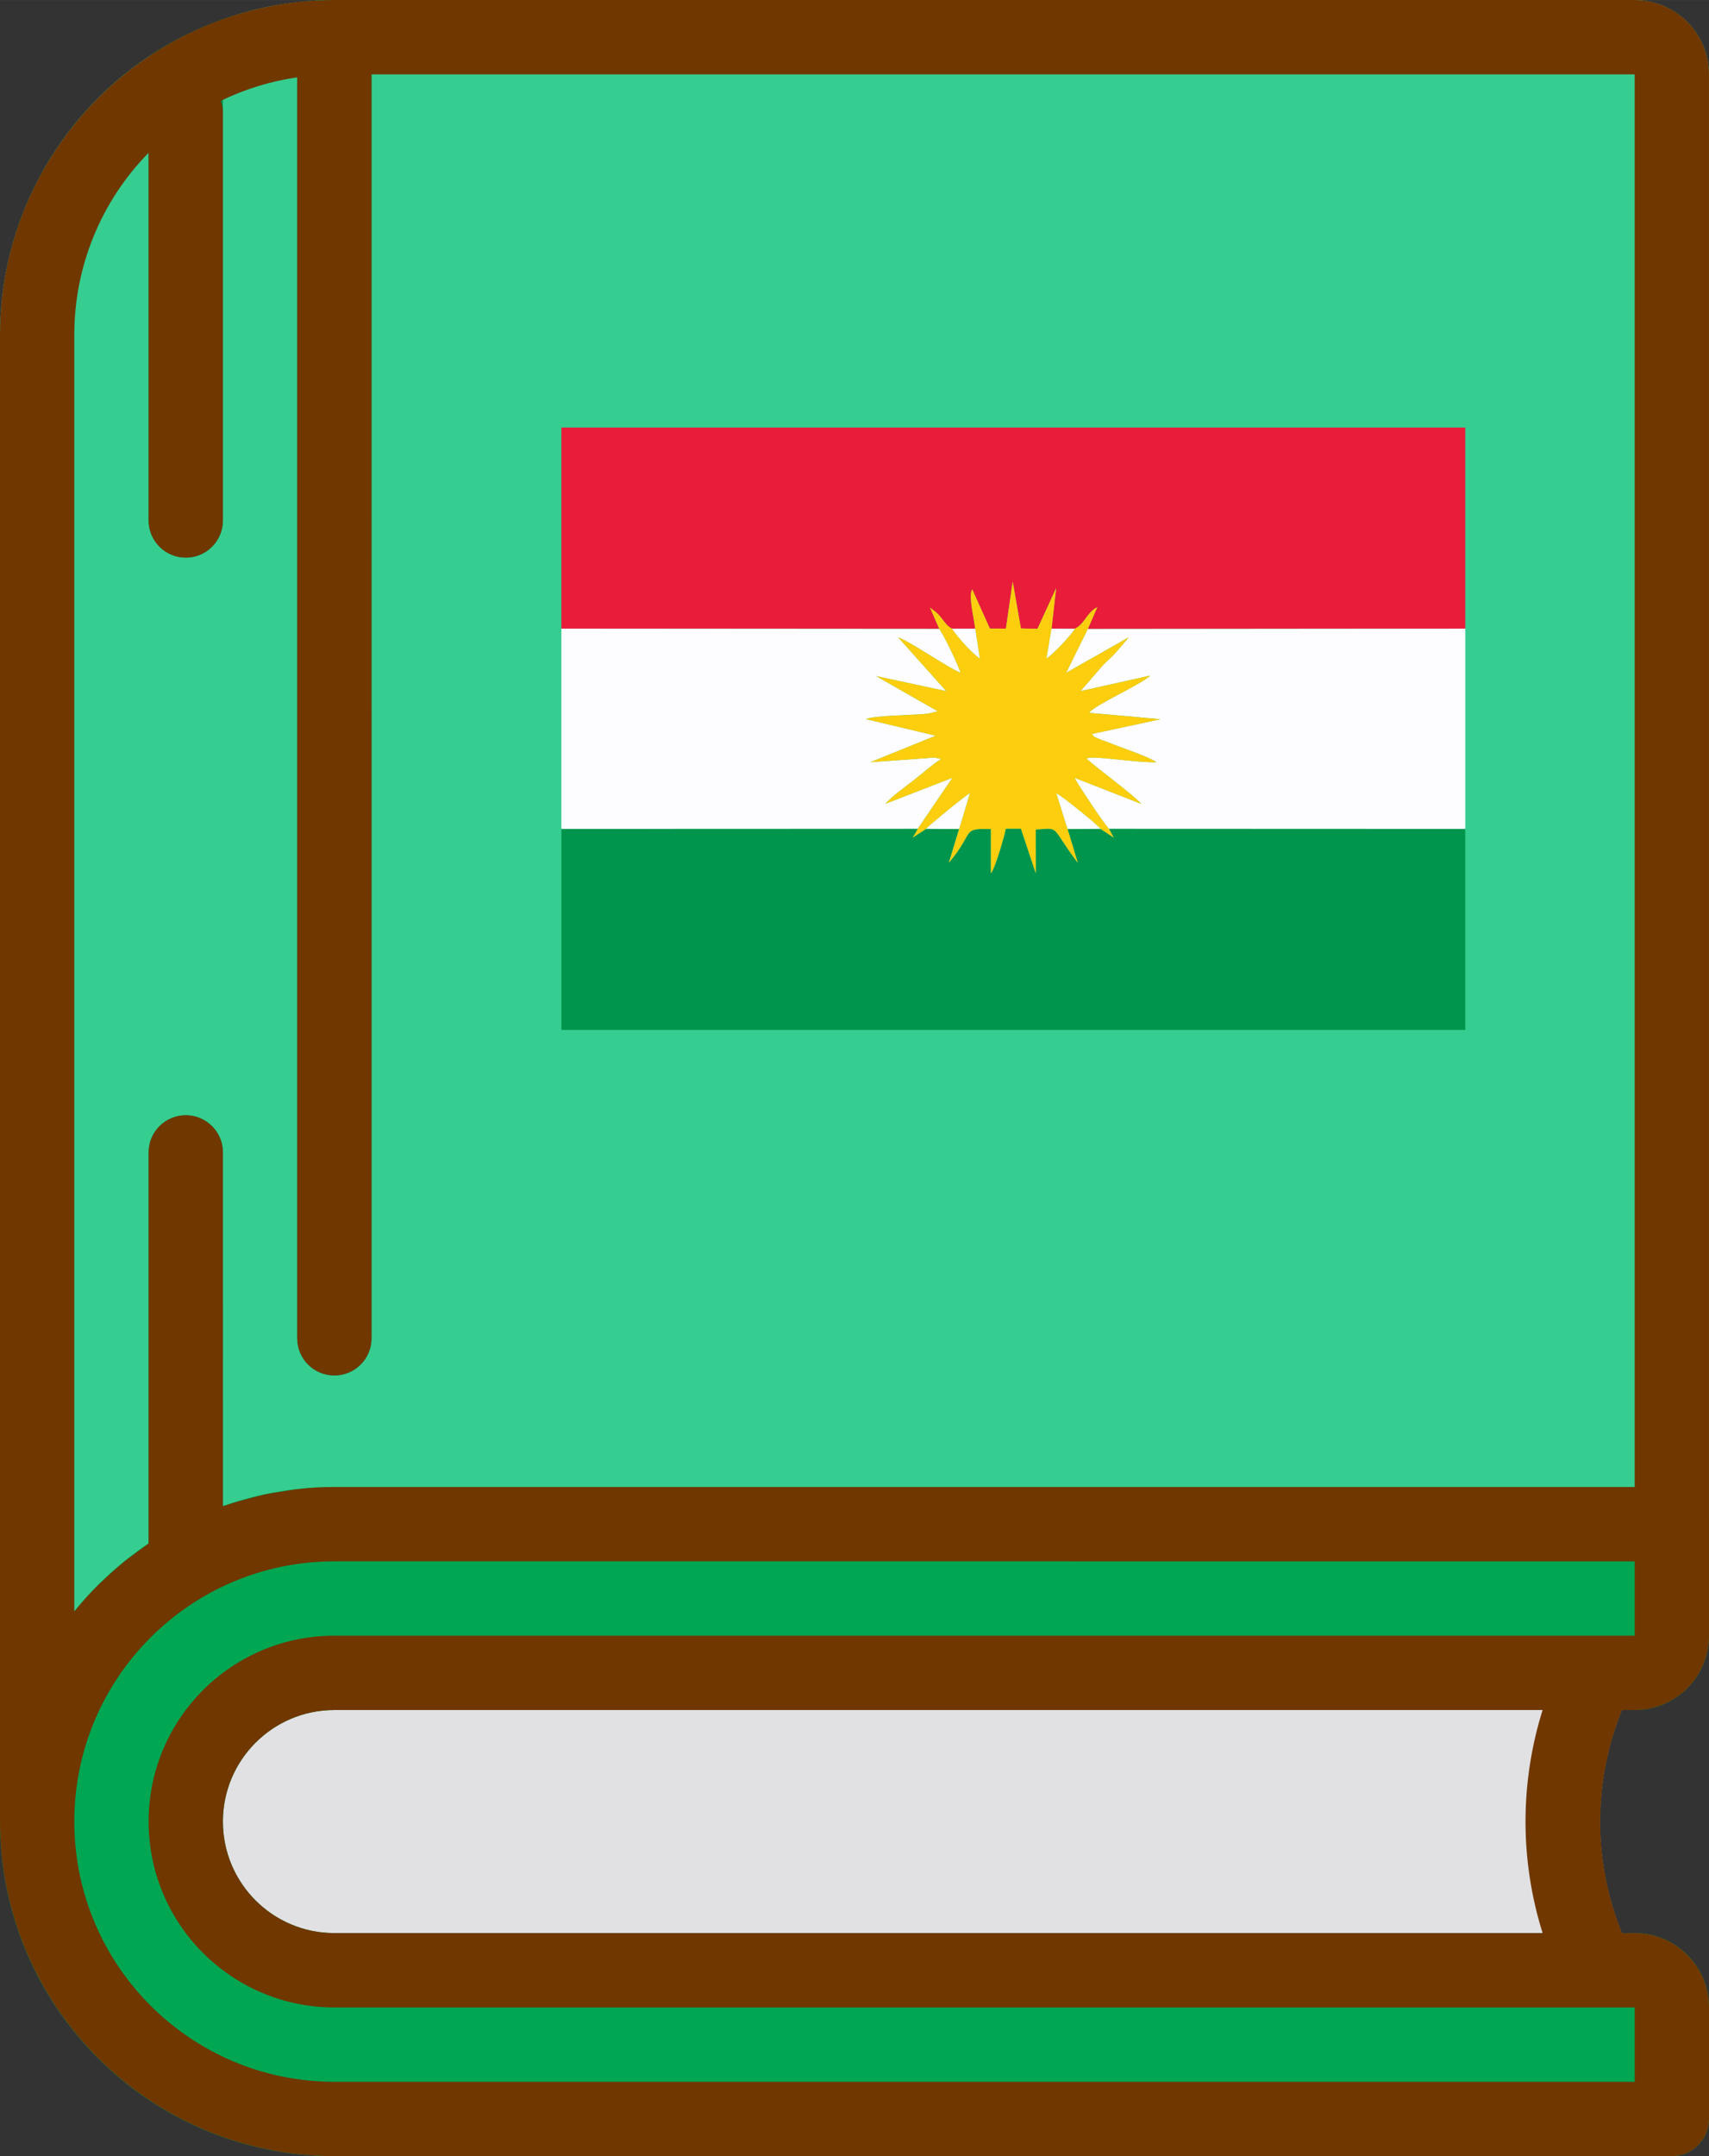 <?xml version="1.0" encoding="UTF-8"?>
<!DOCTYPE svg PUBLIC "-//W3C//DTD SVG 1.1//EN" "http://www.w3.org/Graphics/SVG/1.1/DTD/svg11.dtd">
<!-- Creator: CorelDRAW -->
<svg xmlns="http://www.w3.org/2000/svg" xml:space="preserve" width="3.833in" height="4.833in" version="1.1" style="shape-rendering:geometricPrecision; text-rendering:geometricPrecision; image-rendering:optimizeQuality; fill-rule:evenodd; clip-rule:evenodd"
viewBox="0 0 3833.34 4833.34"
 xmlns:xlink="http://www.w3.org/1999/xlink"
 xmlns:xodm="http://www.corel.com/coreldraw/odm/2003">
 <rect x="0" y="0" width="3833.34" height="4833.34" fill="#333333" stroke="none"/>
 <defs>
  <style type="text/css">
   <![CDATA[
    .fil6 {fill:#00954C}
    .fil5 {fill:#E91C39}
    .fil8 {fill:#FDCE0E}
    .fil7 {fill:#FDFDFF}
    .fil1 {fill:#008C4A;fill-rule:nonzero}
    .fil3 {fill:#00A652;fill-rule:nonzero}
    .fil0 {fill:#36CD90;fill-rule:nonzero}
    .fil4 {fill:#703700;fill-rule:nonzero}
    .fil2 {fill:#E1E1E3;fill-rule:nonzero}
   ]]>
  </style>
 </defs>
 <g id="Layer_x0020_1">
  <path class="fil0" d="M3833.33 166.67l0 3250c0,46.01 -37.31,83.33 -83.33,83.33l-3000 0c-321.95,0.28 -583.05,261.37 -583.33,583.35 0,45.99 -37.32,83.31 -83.33,83.31 -46.02,0 -83.33,-37.32 -83.33,-83.33l0 -3333.33c0.19,-250.35 125.31,-484.19 333.3,-623.34 51.86,-34.42 108.02,-62.55 166.69,-83.34 53.8,-19.48 109.81,-32.43 166.67,-38.35 27.45,-3.3 55.19,-4.98 82.84,-4.98 0.17,0 0.33,0 0.5,0l2916.67 0c91.91,0.26 166.4,74.76 166.67,166.68l0 -0.01z"/>
  <path class="fil1" d="M500 43.33l0 1123.34c0,46.02 -37.31,83.33 -83.33,83.33 -46.02,0 -83.33,-37.32 -83.33,-83.33l-0 -1040c51.83,-34.42 107.98,-62.55 166.65,-83.34l0.02 0.01z"/>
  <path class="fil1" d="M416.67 3583.33c-46.01,0 -83.33,-37.32 -83.33,-83.33l-0 -916.67c0,-46.02 37.32,-83.34 83.34,-83.34 46.02,0 83.33,37.32 83.33,83.33l-0 916.67c0,46.01 -37.31,83.33 -83.33,83.33l-0 0z"/>
  <path class="fil1" d="M833.33 0l0 3000c0.01,46.01 -37.31,83.33 -83.33,83.33 -46.02,0 -83.33,-37.32 -83.33,-83.33l-0 -2995c27.44,-3.32 55.18,-5 82.83,-5 0.17,0 0.33,0 0.5,0l83.33 0z"/>
  <path class="fil2" d="M3658.33 3787.25c5.77,-11.57 8.79,-24.33 8.79,-37.26 0,-46.02 -37.32,-83.33 -83.33,-83.33 -0.14,0 -0.31,0 -0.46,0l-2833.33 0.01c-230.08,-0 -416.66,186.58 -416.66,416.66 0,230.08 186.59,416.67 416.67,416.67l2833.33 0.01c0.14,-0 0.31,-0 0.46,-0 46.02,0 83.33,-37.32 83.33,-83.33 0,-12.92 -3.02,-25.69 -8.79,-37.25 -45.69,-91.93 -69.56,-193.4 -69.56,-296.09 0,-102.69 23.87,-204.16 69.57,-296.05l-0.01 -0.03z"/>
  <path class="fil3" d="M750 3833.33l2916.67 0c92.03,-0 166.67,-74.64 166.67,-166.67l0 -250c0,-46.02 -37.31,-83.34 -83.33,-83.34l-3000 0c-414.14,-0 -750,335.85 -750,750 0,414.14 335.86,750 750,750l3000 0c46.02,0 83.33,-37.32 83.33,-83.33l-0 -250c0,-92.04 -74.63,-166.67 -166.67,-166.67l-2916.67 0c-138.04,-0 -250,-111.96 -250,-250 0,-138.05 111.95,-250 250,-250l-0 0z"/>
  <path class="fil4" d="M3666.67 0l-2916.67 0c-413.92,0.45 -749.54,336.08 -750,750l0 3333.34c0.46,413.92 336.08,749.54 750,750l3000 0c46.02,0 83.33,-37.32 83.33,-83.33l-0 -250c0,-92.04 -74.63,-166.67 -166.67,-166.67l-28.5 0c-32.18,-79.37 -48.82,-164.32 -48.82,-250 0,-85.68 16.63,-170.63 48.84,-249.98l28.47 -0.02c92.03,-0 166.67,-74.64 166.67,-166.67l0 -3500c0,-92.03 -74.63,-166.67 -166.67,-166.67zm-3500 3612.42l0 -2862.42c0,0 0,-0.07 0,-0.07 0,-152.38 59.9,-298.8 166.64,-407.45l0.02 824.19c0,46.02 37.32,83.33 83.34,83.33 46.02,0 83.33,-37.32 83.33,-83.33l-0 -916.67c-0.39,-8.15 -2.04,-16.24 -4.83,-23.92 54,-26.37 111.96,-44.21 171.48,-52.74l0.01 2826.66c0,46.01 37.32,83.33 83.34,83.33 46.02,0 83.33,-37.32 83.33,-83.33l-0.01 -2833.33 2833.34 0 0 3166.67 -2916.67 0c-27.46,-0.01 -54.88,1.63 -82.12,4.71 -8.92,0.92 -17.5,2.75 -26.33,4 -18,2.67 -35.83,5.42 -53.33,9.33 -10.17,2.25 -20,5.08 -30,7.75 -15.83,4.17 -31.5,8.33 -46.83,13.75 -3.75,1.25 -7.67,2.08 -11.33,3.33l-0.04 -792.89c0,-46.02 -37.31,-83.34 -83.33,-83.34 -46.02,0 -83.33,37.32 -83.33,83.33l-0 876.84c-11.33,7.58 -22.08,16.17 -33.33,24.33 -7.25,5.5 -14.83,10.67 -21.92,16.67 -16.67,13.5 -32.5,27.83 -47.92,42.75 -3.17,3 -6.58,5.67 -9.67,8.83 -18.16,18.05 -35.54,37.31 -51.76,57.2 -0.41,0.71 -1.32,1.54 -2.07,2.46zm3293.42 720.91l-2710.09 0c-138.04,-0 -250,-111.96 -250,-250 0,-138.05 111.95,-250 250,-250l2710.08 0c-25.27,80.7 -38.31,165.3 -38.31,250 0,84.7 13.05,169.29 38.32,250.01l-0.01 -0.01zm206.58 -666.67l-2916.67 0c-230.08,-0 -416.66,186.58 -416.66,416.66 0,230.08 186.59,416.67 416.67,416.67l2916.66 0.01 0 166.67 -2916.67 0c-322.11,-0 -583.33,-261.22 -583.33,-583.34 0,-322.11 261.22,-583.34 583.34,-583.34l2916.66 0.01 0 166.67z"/>
  <g id="_2198737271632">
   <path class="fil5" d="M1259.26 1409.21l847.6 0.59 -20.96 -48c11.86,9.57 14.83,10.13 24.79,22.37 9.05,11.13 12.44,18.12 24.51,25.13l52.13 0.03c-3.46,-29.82 -15.57,-73.35 -6.61,-88.23l39.49 87.76 35.99 0.22 15.28 -105.3 18.41 104.91 37.09 0.84 41.94 -91.2 -10.33 91 52.24 0.03c21.6,-9.91 27.66,-37.66 50.44,-48.32l-21.37 48.96 846.72 -0.78 0 -450.8 -2027.38 0 0 450.8z"/>
   <path class="fil6" d="M1259.26 2308.64l2027.38 0 0 -450.55 -799.31 -0.32 10.78 19.85 -29.57 -19.66 -73.9 0.42 22.89 75.83c-62.98,-83.88 -38.02,-78.6 -94.3,-74.64l0.1 98.18 -33.39 -100.2 -33.93 0.11c-2,12.42 -23.13,87.2 -33.44,100.09l-0.02 -99.31c-68.25,-1.87 -34.61,5.04 -94.25,75.44l22.99 -75.51 -73.9 -0.42 -30.07 19.49c4.16,-7.22 7.32,-11.25 11.28,-19.68l-799.31 0.32 0 450.55z"/>
   <path class="fil7" d="M1259.26 1858.1l799.31 -0.32 77.65 -114.26 -150.31 58.34c15.55,-17.74 42.2,-36.27 61.49,-51.28 21.87,-17.04 42.33,-35.59 63.68,-49.41l-15.63 -3.04c-3.63,-0.08 -13.73,1.07 -17.57,1.44l-125.63 8.98 146.46 -59.39 -156.19 -37.07c16.35,-8.62 108.4,-8.68 140.33,-12.51l20.3 -5.31 -138.18 -78.81 157.45 33.79 -107.74 -120.38c28.79,9.97 107.11,65.73 140.05,79.37 -5.53,-17.76 -37.04,-83.56 -47.89,-98.45l-847.6 -0.59 0 448.88z"/>
   <path class="fil7" d="M2487.33 1857.77l799.31 0.32 0 -448.88 -846.72 0.78 -48.47 98.14 139.85 -79.39c-8.57,11.48 -17.57,20.77 -27.31,32.38 -10.78,12.85 -16.56,16.04 -28.49,28.24l-51.73 59.75 156.54 -34.81c-25.31,22.88 -121.41,63.59 -137.51,83.54l160.59 14.34 -154.33 33.11c4.27,4.67 0.07,5.01 20.48,12.85 6.67,2.56 10.01,3.35 17.51,6.43 30.59,12.56 89,31.19 106.69,44.11 -39.05,0.75 -114.47,-10.63 -143.37,-10.49 -4.41,0.02 -5.3,0.34 -8.8,0.81l-4.93 1.42c29.76,26.03 105.66,81.54 123.22,101.58l-149.39 -58.37c5.03,12.28 67.68,105.52 76.83,114.14z"/>
   <path class="fil8" d="M2187.34 1409.34l10.5 66.87c-21.81,-16.16 -49.33,-47.84 -62.63,-66.89 -12.07,-7.01 -15.46,-14 -24.51,-25.13 -9.96,-12.24 -12.93,-12.8 -24.79,-22.37l20.96 48c10.85,14.89 42.35,80.69 47.89,98.45 -32.94,-13.64 -111.26,-69.4 -140.05,-79.37l107.74 120.38 -157.45 -33.79 138.18 78.81 -20.3 5.31c-31.93,3.83 -123.98,3.89 -140.33,12.51l156.19 37.07 -146.46 59.39 125.63 -8.98c3.84,-0.38 13.94,-1.52 17.57,-1.44l15.63 3.04c-21.35,13.82 -41.81,32.37 -63.68,49.41 -19.28,15.02 -45.94,33.55 -61.49,51.28l150.31 -58.34 -77.65 114.26c-3.96,8.43 -7.11,12.46 -11.28,19.68l30.07 -19.49c4.57,-6.34 88.35,-74.71 97.99,-79.68l-24.09 80.1 -22.99 75.51c59.65,-70.41 26,-77.31 94.25,-75.44l0.02 99.31c10.31,-12.89 31.44,-87.67 33.44,-100.09l33.93 -0.11 33.39 100.2 -0.1 -98.18c56.28,-3.96 31.32,-9.24 94.3,74.64l-22.89 -75.83 -24.96 -79.83c12.89,6.07 92.32,70.5 98.86,79.41l29.57 19.66 -10.78 -19.85c-9.16,-8.62 -71.8,-101.85 -76.83,-114.14l149.39 58.37c-17.56,-20.04 -93.46,-75.55 -123.22,-101.58l4.93 -1.42c3.5,-0.48 4.39,-0.79 8.8,-0.81 28.9,-0.15 104.32,11.24 143.37,10.49 -17.69,-12.92 -76.1,-31.55 -106.69,-44.11 -7.5,-3.08 -10.84,-3.87 -17.51,-6.43 -20.41,-7.84 -16.22,-8.19 -20.48,-12.85l154.33 -33.11 -160.59 -14.34c16.1,-19.95 112.2,-60.66 137.51,-83.54l-156.54 34.81 51.73 -59.75c11.93,-12.2 17.71,-15.39 28.49,-28.24 9.74,-11.61 18.74,-20.9 27.31,-32.38l-139.85 79.39 48.47 -98.14 21.37 -48.96c-22.78,10.66 -28.84,38.41 -50.44,48.32 -8.17,13.9 -45.41,53.9 -63.44,66.74l11.2 -66.77 10.33 -91 -41.94 91.2 -37.09 -0.84 -18.41 -104.91 -15.28 105.3 -35.99 -0.22 -39.49 -87.76c-8.96,14.89 3.15,58.41 6.61,88.23z"/>
   <path class="fil7" d="M2394.63 1858.38l73.9 -0.42c-6.54,-8.91 -85.96,-73.34 -98.86,-79.41l24.96 79.83z"/>
   <path class="fil7" d="M2077.37 1857.96l73.9 0.42 24.09 -80.1c-9.63,4.97 -93.41,73.34 -97.99,79.68z"/>
   <path class="fil7" d="M2410.84 1409.36l-52.24 -0.03 -11.2 66.77c18.03,-12.84 55.27,-52.84 63.44,-66.74z"/>
   <path class="fil7" d="M2187.34 1409.34l-52.13 -0.03c13.3,19.06 40.82,50.73 62.63,66.89l-10.5 -66.87z"/>
  </g>
 </g>
</svg>
